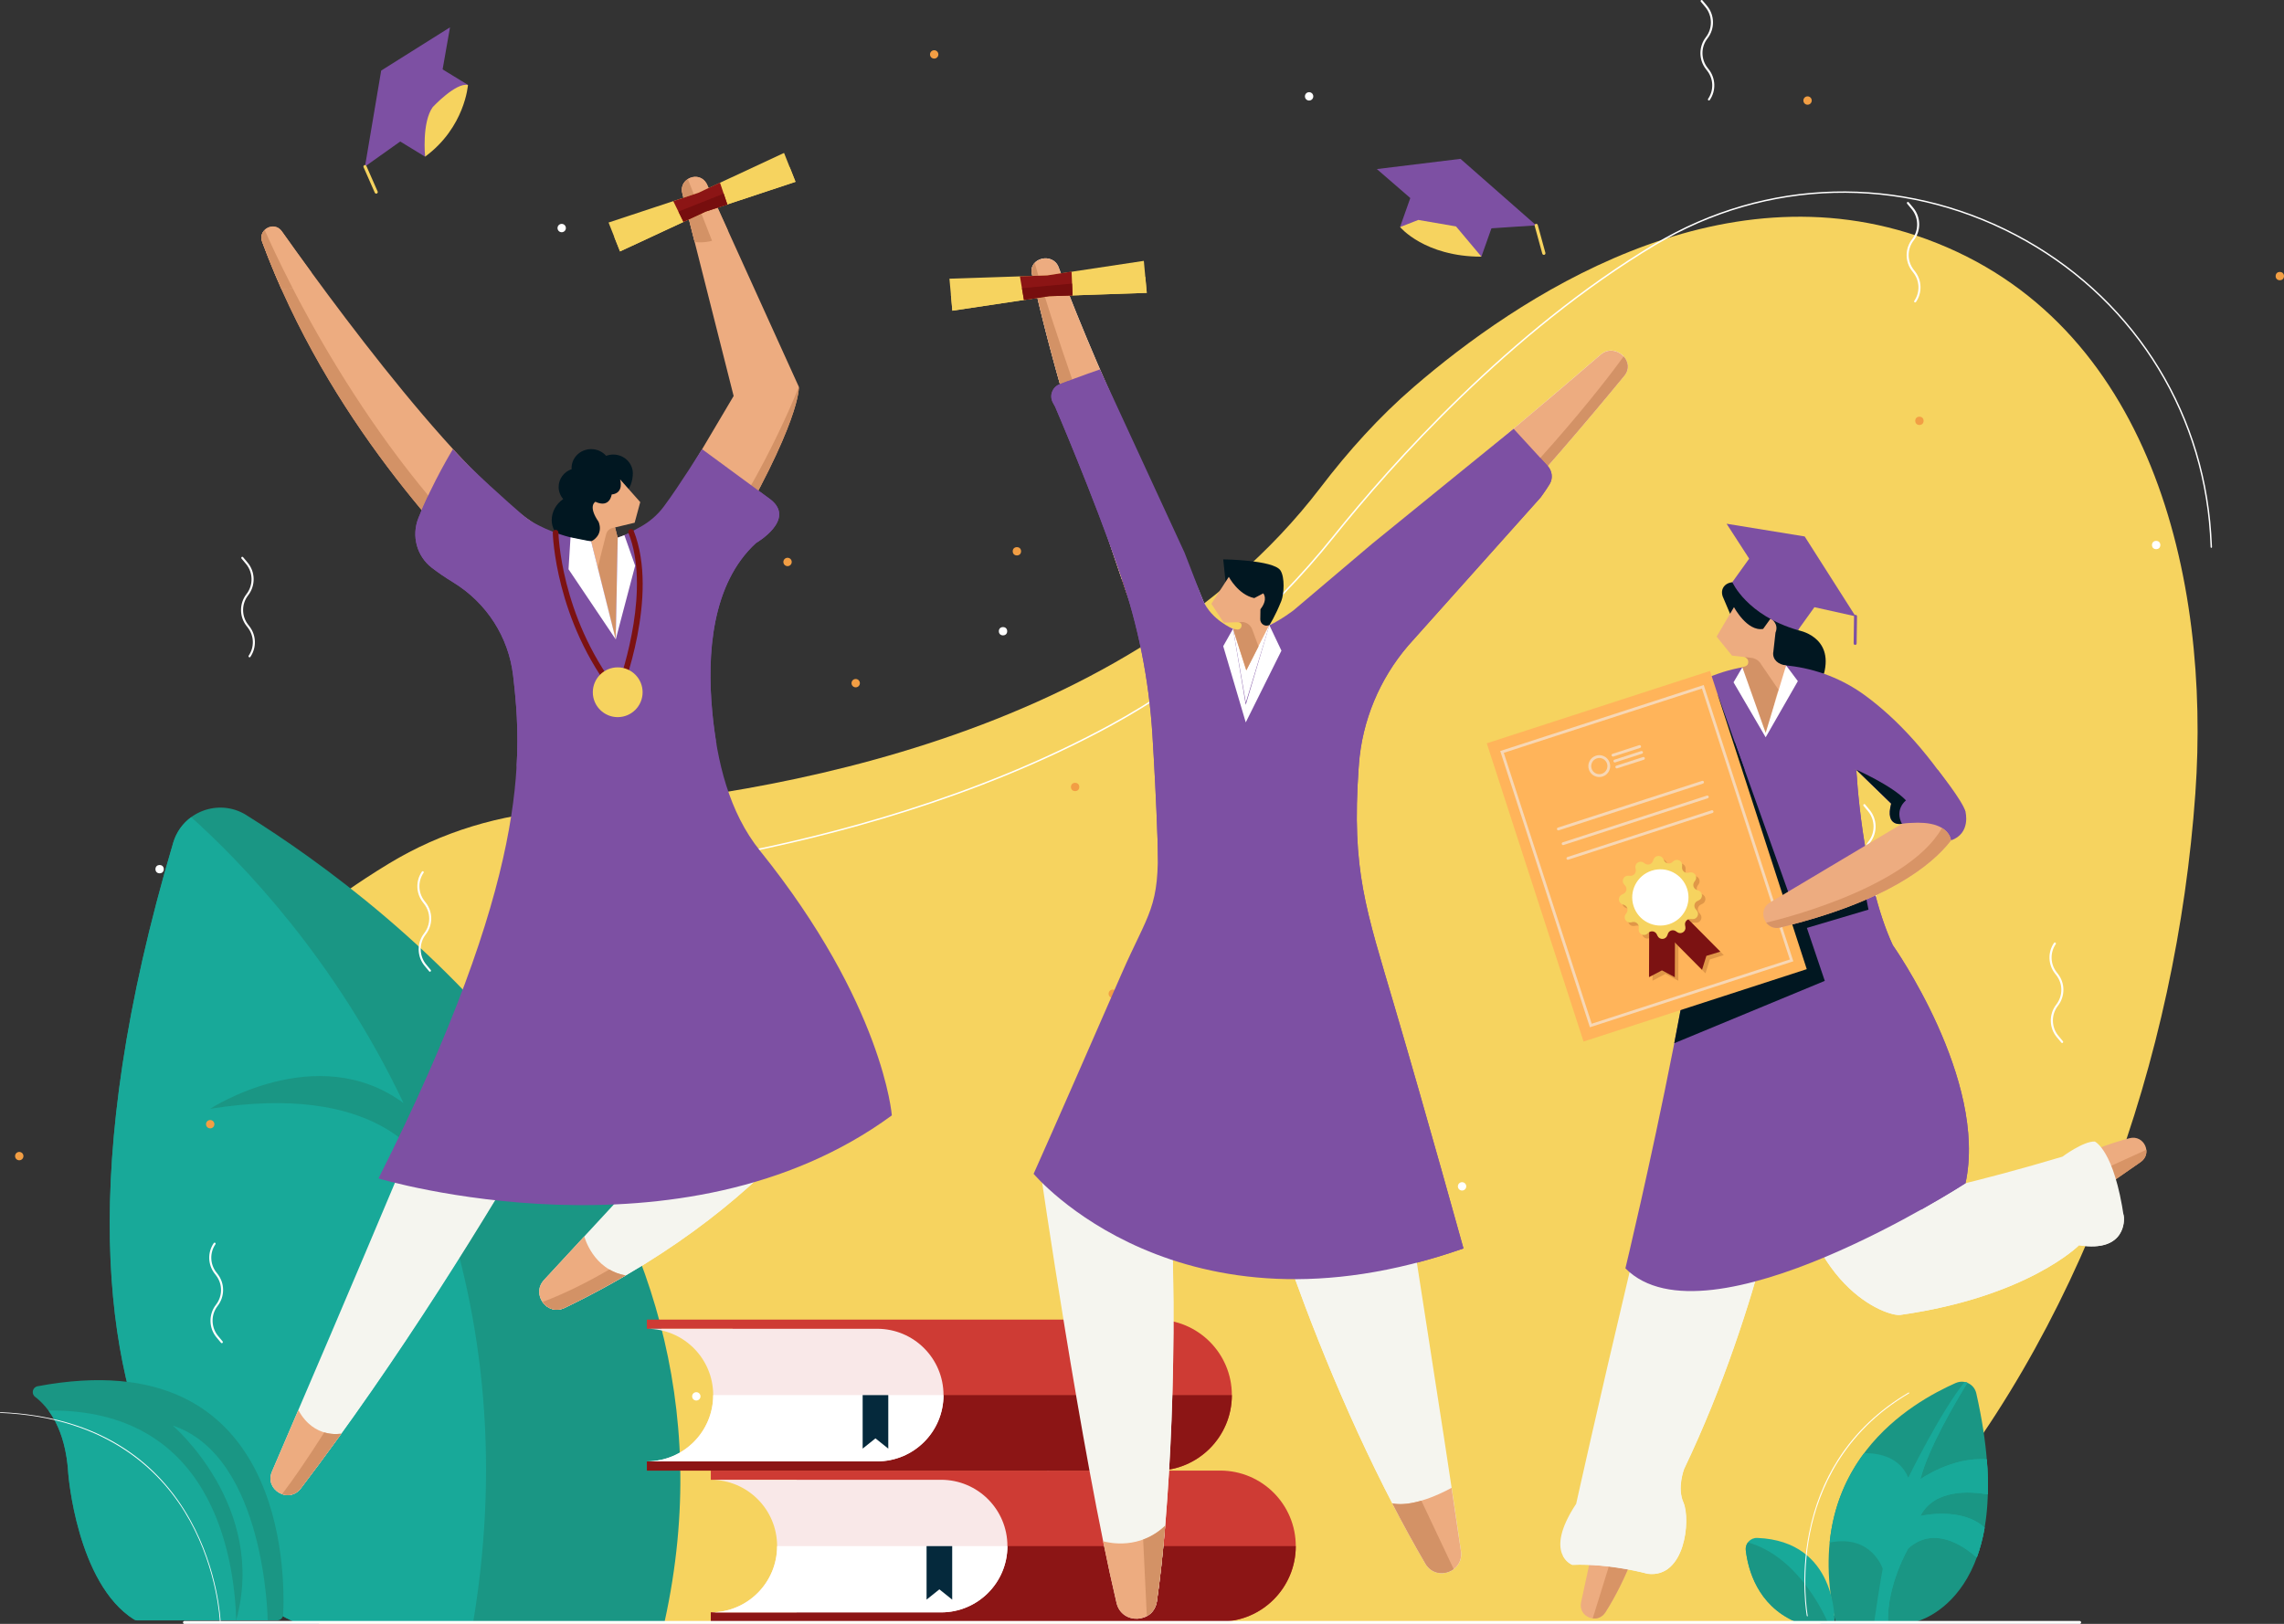 <?xml version="1.0" encoding="UTF-8"?> <svg xmlns="http://www.w3.org/2000/svg" id="Layer_1" viewBox="0 0 404.51 287.67"><rect x="0" y="0" width="404.51" height="287.67" fill="#333333" stroke="none"/><defs><style>.cls-1{fill:#f9e8e8;}.cls-2{fill:#f7d7b5;}.cls-3{fill:#011721;}.cls-4{fill:#05293c;}.cls-5{fill:#f6d35f;}.cls-6{fill:#f5f5ef;}.cls-7{fill:#fff;}.cls-8{fill:#f29e44;}.cls-9{fill:#edac80;}.cls-10{fill:#ffd4d4;}.cls-11{fill:#ffb45a;}.cls-12{fill:#7d50a3;}.cls-13{fill:#8c1515;}.cls-14{fill:#ce3b34;}.cls-15{fill:#d39266;}.cls-16{fill:#d89466;}.cls-17{fill:#e09748;}.cls-18{fill:#1a9684;}.cls-19{fill:#18a999;}.cls-20{fill:#5e0808;}.cls-21{fill:#770e0e;}.cls-22{fill:#7c1212;}</style></defs><path class="cls-5" d="m56.57,287.67s-76.51-80.8,12.34-134.71c9.26-5.62,19.8-8.78,30.61-9.42,29.33-1.72,98.88-10.75,134.35-57.17,4.93-6.46,10.37-12.52,16.53-17.83,18.13-15.64,53.91-39.71,90.84-26.16,39.73,14.57,50.27,60.06,47.57,98.17-3.31,46.65-20.23,95.69-51.24,131.18-2.44,2.79-11.97,15.93-15.6,15.93H56.57Z"></path><path class="cls-18" d="m43.62,144.39c25.45,15.88,91.14,65.23,74.09,142.87H52.06s-55.86-21.67-21.38-137.97c1.63-5.51,8.07-7.94,12.95-4.9Z"></path><path class="cls-19" d="m77.45,209.87c-2.3-5.27-10.99-18.12-40.22-13.45,0,0,18.89-12.35,34.24-1.01-12.18-25.7-28.91-42.85-37.61-50.65-1.47,1.07-2.62,2.62-3.19,4.54-34.48,116.3,21.38,137.97,21.38,137.97h31.77c5.01-30.21,1.17-56.12-6.37-77.4Z"></path><path class="cls-18" d="m50.15,286.04c.35-7.06.58-48.73-43.49-40.47-.9.17-1.17,1.32-.44,1.88,2.26,1.73,5.4,5.57,5.87,13.64,0,0,1.51,19.42,11.64,25.8.17.11.36.16.56.16h24.8c.56,0,1.03-.44,1.06-1Z"></path><path class="cls-19" d="m8.59,249.88c1.66,2.25,3.19,5.76,3.51,11.2,0,0,1.51,19.42,11.64,25.8.17.11.36.16.56.16h17.54c-.35-11.52-4.33-37.48-33.24-37.17Z"></path><path class="cls-19" d="m47.41,287.04s-.34-29.01-16.81-34.5c0,0,16.77,14.32,11.23,34.5h5.58Z"></path><path class="cls-7" d="m39,287.26s-.07-.03-.07-.06c0-.09-.39-8.95-5.35-17.88-4.58-8.24-14.12-18.23-33.52-19.03-.04,0-.07-.03-.06-.07,0-.04.03-.06.07-.06h0c8.59.36,15.99,2.52,21.99,6.45,4.8,3.14,8.72,7.4,11.64,12.66,4.98,8.96,5.36,17.85,5.37,17.93,0,.04-.03.07-.07.07h0Z"></path><path class="cls-18" d="m346.37,244.99c-7.54,3.37-27.62,14.37-21.3,42.27h14.29s18.85-4.26,10.65-40.45c-.37-1.62-2.13-2.49-3.64-1.81Z"></path><path class="cls-19" d="m340.11,262.04c1.41-5.44,6.03-13.34,8.33-17.08-.16-.07-.33-.12-.5-.15-4.33,5.42-9.97,16.95-9.97,16.95-1.51-3.56-4.95-4.36-7.83-4.34-3.05,4.08-5.43,9.28-6.1,15.84,7.45-1.51,9.4,4.64,9.4,4.64-.38,1.88-1.11,6.69-1.5,9.35h2.43c-.14-6.59,3.6-12.97,3.6-12.97,4.42-3.93,9.43-.75,12.13,1.63.57-1.55,1.05-3.31,1.39-5.29-4.13-3.8-11.38-2.07-11.38-2.07,2.49-4.79,8.75-4.38,11.94-3.82.05-1.91,0-3.97-.18-6.2-6.08-.53-11.76,3.51-11.76,3.51Z"></path><path class="cls-19" d="m351.49,270.62c-4.13-3.8-11.38-2.07-11.38-2.07,2.49-4.79,8.75-4.38,11.94-3.82.05-1.91,0-3.97-.18-6.2-6.08-.53-11.76,3.51-11.76,3.51,1.41-5.44,6.03-13.34,8.33-17.08-.06-.03-.13-.05-.2-.07-.99,1.38-14.77,21.04-15.13,42.37h1.26c-.14-6.59,3.6-12.97,3.6-12.97,4.42-3.93,9.43-.75,12.13,1.63.57-1.55,1.05-3.31,1.39-5.29Z"></path><path class="cls-19" d="m324.9,287.26s.51-14.26-13.67-14.82c-1.21-.05-2.18.99-2.04,2.19.39,3.34,2.02,9.67,8.72,12.63h6.99Z"></path><path class="cls-18" d="m309.57,273.23h0c-.29.38-.44.88-.38,1.4.39,3.34,2.02,9.67,8.72,12.63h5.75c-1.12-2.49-5.75-11.67-14.09-14.03Z"></path><path class="cls-7" d="m320.08,286.33s-.07-.03-.08-.07c-.01-.07-1.21-6.62.41-14.74.95-4.77,2.67-9.13,5.12-12.97,3.06-4.8,7.26-8.79,12.49-11.86.04-.02.09-.01.11.03.02.04.01.09-.03.11-11.79,6.93-16.04,17.27-17.53,24.73-1.61,8.08-.42,14.61-.41,14.68,0,.05-.02.09-.07.1,0,0-.01,0-.02,0Z"></path><path class="cls-7" d="m44.19,116.44s-.07-.01-.1-.03c-.08-.06-.1-.17-.05-.25,1.04-1.52.98-3.52-.15-4.98l-.24-.31c-1.29-1.66-1.28-3.98.01-5.64,1.22-1.57,1.18-3.81-.09-5.33l-.8-.96c-.06-.08-.05-.19.02-.26.08-.07.19-.06.26.02l.8.96c1.39,1.65,1.43,4.08.1,5.79-1.19,1.53-1.2,3.67-.01,5.2l.24.31c1.22,1.58,1.29,3.76.16,5.41-.04.05-.09.08-.15.08Z"></path><path class="cls-7" d="m187.17,263.01c-.05,0-.1-.02-.14-.06l-.8-.96c-1.39-1.65-1.43-4.08-.1-5.78,1.19-1.53,1.19-3.67,0-5.2l-.24-.31c-1.22-1.58-1.29-3.76-.16-5.41.06-.08.17-.11.25-.05.08.06.1.17.05.25-1.04,1.52-.98,3.52.15,4.98l.24.31c1.29,1.66,1.28,3.99,0,5.64-1.22,1.57-1.18,3.81.09,5.33l.8.96c.06.08.05.19-.02.26-.03.03-.08.04-.12.04Z"></path><path class="cls-7" d="m76.16,172.15c-.05,0-.1-.02-.14-.07l-.8-.96c-1.39-1.65-1.43-4.09-.1-5.79,1.19-1.53,1.2-3.66,0-5.2l-.24-.31c-1.22-1.58-1.29-3.76-.16-5.41.06-.08.17-.1.25-.05.08.06.1.17.05.25-1.04,1.52-.98,3.52.15,4.98l.24.31c1.29,1.66,1.28,3.98-.01,5.64-1.22,1.57-1.18,3.81.09,5.33l.8.96c.06.08.05.19-.02.26-.03.03-.08.04-.12.04Z"></path><path class="cls-7" d="m39.29,237.94c-.05,0-.1-.02-.14-.06l-.8-.96c-1.39-1.65-1.43-4.09-.1-5.79,1.19-1.53,1.2-3.67.01-5.2l-.24-.31c-1.22-1.58-1.29-3.76-.16-5.41.06-.08.17-.1.25-.05.08.06.1.17.05.25-1.04,1.52-.98,3.52.15,4.98l.24.31c1.29,1.66,1.28,3.99-.01,5.64-1.22,1.57-1.18,3.81.09,5.33l.8.96c.06.08.05.19-.02.26-.03.03-.08.04-.12.04Z"></path><circle class="cls-7" cx="28.27" cy="153.97" r=".74"></circle><path class="cls-8" d="m140.22,99.55c0,.41-.33.74-.74.74s-.74-.33-.74-.74.33-.74.74-.74.74.33.74.74Z"></path><path class="cls-8" d="m152.29,121.02c0,.41-.33.74-.74.74s-.74-.33-.74-.74.33-.74.74-.74.74.33.74.74Z"></path><path class="cls-8" d="m37.97,199.15c0,.41-.33.74-.74.74s-.74-.33-.74-.74.33-.74.74-.74.74.33.74.74Z"></path><path class="cls-8" d="m197.82,176.04c0,.41-.33.74-.74.74s-.74-.33-.74-.74.33-.74.74-.74.74.33.74.74Z"></path><path class="cls-8" d="m57.79,255.9c0,.41-.33.74-.74.74s-.74-.33-.74-.74.33-.74.74-.74.74.33.74.74Z"></path><path class="cls-8" d="m4.15,204.8c0,.41-.33.74-.74.74s-.74-.33-.74-.74.33-.74.74-.74.74.33.74.74Z"></path><circle class="cls-7" cx="177.64" cy="111.82" r=".74"></circle><path class="cls-7" d="m100.22,40.4c0,.41-.33.74-.74.74s-.74-.33-.74-.74.33-.74.74-.74.74.33.74.74Z"></path><path class="cls-7" d="m124.06,247.36c0,.41-.33.74-.74.74s-.74-.33-.74-.74.33-.74.74-.74.74.33.74.74Z"></path><path class="cls-7" d="m363.94,166.96s.07.01.1.03c.08.06.1.17.05.25-1.04,1.52-.98,3.52.15,4.98l.24.31c1.29,1.66,1.28,3.98-.01,5.64-1.22,1.57-1.18,3.81.09,5.33l.8.96c.06.08.05.19-.02.26-.08.07-.19.06-.26-.02l-.8-.96c-1.39-1.65-1.43-4.08-.1-5.79,1.19-1.53,1.2-3.67,0-5.2l-.24-.31c-1.22-1.58-1.29-3.76-.16-5.41.04-.05.09-.08.15-.08Z"></path><path class="cls-7" d="m301.37,0c.05,0,.1.02.14.06l.8.96c1.39,1.65,1.43,4.08.1,5.78-1.19,1.53-1.19,3.67,0,5.2l.24.31c1.22,1.58,1.29,3.76.16,5.41-.06.08-.17.11-.25.05-.08-.06-.1-.17-.05-.25,1.04-1.52.98-3.52-.15-4.98l-.24-.31c-1.29-1.66-1.28-3.99,0-5.64,1.22-1.57,1.18-3.81-.09-5.33l-.8-.96c-.06-.08-.05-.19.02-.26.03-.03.08-.04.12-.04Z"></path><path class="cls-7" d="m330.17,142.43c.05,0,.1.02.14.07l.8.96c1.39,1.65,1.43,4.09.1,5.79-1.19,1.53-1.2,3.66,0,5.2l.24.31c1.22,1.58,1.29,3.76.16,5.41-.06.08-.17.1-.25.05-.08-.06-.1-.17-.05-.25,1.04-1.52.98-3.52-.15-4.98l-.24-.31c-1.29-1.66-1.28-3.98.01-5.64,1.22-1.57,1.18-3.81-.09-5.33l-.8-.96c-.06-.08-.05-.19.02-.26.03-.03.08-.04.12-.04Z"></path><path class="cls-7" d="m337.89,35.77c.05,0,.1.02.14.06l.8.96c1.39,1.65,1.43,4.09.1,5.79-1.19,1.53-1.2,3.66,0,5.2l.24.31c1.22,1.58,1.29,3.76.16,5.41-.06.08-.17.1-.25.05-.08-.06-.1-.17-.05-.25,1.04-1.52.98-3.52-.15-4.98l-.24-.31c-1.29-1.66-1.28-3.99.01-5.64,1.22-1.57,1.18-3.81-.09-5.33l-.8-.96c-.06-.08-.05-.19.02-.26.03-.03.08-.04.12-.04Z"></path><circle class="cls-7" cx="381.87" cy="96.55" r=".74"></circle><circle class="cls-8" cx="190.41" cy="139.41" r=".74"></circle><path class="cls-8" d="m164.71,9.64c0-.41.33-.74.74-.74s.74.33.74.74-.33.74-.74.74-.74-.33-.74-.74Z"></path><circle class="cls-8" cx="339.94" cy="74.55" r=".74"></circle><circle class="cls-8" cx="180.1" cy="97.66" r=".74"></circle><path class="cls-8" d="m319.39,17.81c0-.41.33-.74.74-.74s.74.33.74.74-.33.74-.74.74-.74-.33-.74-.74Z"></path><circle class="cls-8" cx="403.77" cy="48.91" r=".74"></circle><path class="cls-7" d="m304.35,167.24c0-.41.33-.74.74-.74s.74.33.74.74-.33.74-.74.74-.74-.33-.74-.74Z"></path><path class="cls-7" d="m258.2,210.16c0-.41.33-.74.74-.74s.74.33.74.74-.33.74-.74.74-.74-.33-.74-.74Z"></path><path class="cls-7" d="m231.11,17.07c0-.41.33-.74.74-.74s.74.33.74.74-.33.74-.74.74-.74-.33-.74-.74Z"></path><path class="cls-7" d="m96.1,155.93c-.07,0-.12-.05-.12-.12,0-.07.05-.13.12-.13.14,0,13.89-.64,33.05-4.3,17.69-3.38,43.73-10.11,67.37-22.96,14.98-8.14,28.3-19.41,39.6-33.49,10.19-12.7,31.14-36.31,56.96-51.75,19.65-11.75,43.55-12.37,63.94-1.67,20.19,10.6,33.13,30.41,34.61,53,.05.81.1,1.62.13,2.41,0,.07-.05.13-.12.13-.07,0-.13-.05-.13-.12-.03-.79-.08-1.6-.13-2.41-1.47-22.5-14.36-42.23-34.47-52.79-20.31-10.66-44.12-10.04-63.69,1.67-25.79,15.41-46.71,39-56.89,51.69-11.32,14.11-24.67,25.4-39.68,33.56-23.67,12.86-49.74,19.6-67.45,22.98-19.18,3.67-32.95,4.3-33.08,4.3h0Z"></path><path class="cls-14" d="m141.08,285.63v-23.49h-15.19v-1.63h90.22c7.39,0,13.38,5.99,13.38,13.38h0c0,7.39-5.99,13.38-13.38,13.38h-90.22v-1.63h15.19Z"></path><path class="cls-13" d="m141.08,285.63v-11.74h88.41c0,7.39-5.99,13.38-13.38,13.38h-90.22v-1.63h15.19Z"></path><path class="cls-1" d="m125.89,262.14h40.79c6.49,0,11.74,5.26,11.74,11.74h0c0,6.49-5.26,11.74-11.74,11.74h-40.79c6.49,0,11.74-5.26,11.74-11.74h0c0-6.49-5.26-11.74-11.74-11.74Z"></path><path class="cls-7" d="m166.68,285.63h-40.79c6.49,0,11.74-5.26,11.74-11.74h40.79c0,6.49-5.26,11.74-11.74,11.74Z"></path><polygon class="cls-4" points="164.1 283.37 166.37 281.55 168.64 283.37 168.64 273.89 164.1 273.89 164.1 283.37"></polygon><path class="cls-14" d="m129.76,258.88v-23.49h-15.19v-1.63h90.22c7.39,0,13.38,5.99,13.38,13.38h0c0,7.39-5.99,13.38-13.38,13.38h-90.22v-1.63h15.19Z"></path><path class="cls-13" d="m129.76,258.88v-11.74h88.41c0,7.39-5.99,13.38-13.38,13.38h-90.22v-1.63h15.19Z"></path><path class="cls-1" d="m114.57,235.39h40.79c6.49,0,11.74,5.26,11.74,11.74h0c0,6.49-5.26,11.74-11.74,11.74h-40.79c6.49,0,11.74-5.26,11.74-11.74h0c0-6.49-5.26-11.74-11.74-11.74Z"></path><path class="cls-7" d="m155.36,258.88h-40.79c6.49,0,11.74-5.26,11.74-11.74h40.79c0,6.49-5.26,11.74-11.74,11.74Z"></path><polygon class="cls-4" points="152.78 256.62 155.05 254.8 157.32 256.62 157.32 247.14 152.78 247.14 152.78 256.62"></polygon><path class="cls-7" d="m368.33,287.67H32.66c-.14,0-.25-.12-.25-.26s.11-.26.25-.26h335.67c.14,0,.25.12.25.26s-.11.26-.25.26Z"></path><path class="cls-6" d="m204.41,179.03l-20.17,28.24s7.22,49.93,13.51,76.68c.92,3.91,6.57,3.67,7.15-.31,2.15-14.69,4.01-45.92,2.22-74.59,0,0,17.71-37.97,14.23-64.07-18.85,13.2-16.93,34.03-16.93,34.03Z"></path><path class="cls-6" d="m204.41,179.03l-4.81,34.46,3.51,72.8c.9-.5,1.59-1.38,1.78-2.64,2.15-14.69,4.01-45.92,2.22-74.59,0,0,3.06-6.56,6.39-16.1l-9.09-13.93Z"></path><path class="cls-6" d="m226.29,168.37s19.34,6.13-5.15,32.75c0,0,10.78,40.64,31.3,75.86,1.88,3.23,6.84,1.51,6.31-2.19-3.4-23.67-9.62-61.8-10.34-68.04,0,0-14.97,3.85-7.99-6.73l-14.12-31.65Z"></path><path class="cls-7" d="m245.49,112.65c9.61-9.12,23.66-23.56,42.18-46.09,2.11-2.57-1.64-5.94-4.16-3.76-14.98,12.95-31,26.09-53.78,45.06-1.01.84-2.12,1.57-3.3,2.15-.9.45-2.03.94-3.25,1.33-4.07,1.3-8.45-.78-10.02-4.75-4.03-10.14-17.95-38.36-25.67-59.23-1.01-2.74-5.37-1.69-4.74,1.16,3.67,16.6,9.82,37.14,20.23,66.43,1.79,5.03,3.55,10.06,3.82,15.39.42,8.28,1.21,7.4,1.41,27.49,0,0,8.69,8.46,30.1,0l1.21-32.36c.29-4.88,2.43-9.46,5.97-12.82Z"></path><path class="cls-3" d="m217.06,103.1l-.42-4.01s8.86.1,10.12,1.94c.82,1.2.65,4.21.17,5.43-1.07,2.69-2.11,4.28-2.11,4.28l-2.36,2.28-2.61-4.1-2.78-5.83Z"></path><path class="cls-9" d="m219.9,110.84v-.08c0-.3-.24-.54-.54-.54l-2.63.08-2.19-3.34,3.09-4.77s1.67,3.18,4.51,3.76l1.59-.84s.92,1.02-.5,2.81l-.03,1.77c-.01.79.77,1.35,1.51,1.07l.08-.03-4.08,8.01-2.36-7.37.69.14c.43.09.83-.24.83-.68Z"></path><path class="cls-6" d="m257.46,277.97l-36.32-76.85s10.78,40.64,31.3,75.86c1.17,2.01,3.53,2.1,5.02.99Z"></path><path class="cls-3" d="m230.28,209.78s10.26-39.48,8.03-51.95c-.92,25.83-10.09,50.87-10.09,50.87l2.06,1.08Z"></path><path class="cls-15" d="m219.07,111.52l-.69-.14,2.36,7.37,2.15-4.23h0l-1.12-3.04c-.3-.82-1.11-1.35-1.98-1.3l-.84.05h0s.41-.01.41-.01c.3,0,.54.24.54.54v.08c0,.44-.4.77-.83.68Z"></path><path class="cls-9" d="m195.35,273.03c.79,3.85,1.59,7.53,2.39,10.92.92,3.91,6.57,3.67,7.15-.31.52-3.57,1.03-8.12,1.47-13.37-4.47,4.25-9.82,3.08-11,2.76Z"></path><path class="cls-15" d="m202.46,272.72l.65,13.57c.89-.5,1.59-1.38,1.78-2.64.52-3.57,1.03-8.12,1.47-13.37-1.27,1.21-2.61,1.98-3.9,2.45Z"></path><path class="cls-9" d="m258.74,274.79c-.5-3.48-1.06-7.28-1.66-11.23,0,0-6.27,3.63-10.5,2.76,1.85,3.58,3.8,7.14,5.85,10.66,1.88,3.23,6.84,1.51,6.31-2.19Z"></path><path class="cls-15" d="m257.46,277.97l-5.73-12.13c-1.71.5-3.57.8-5.14.48,1.85,3.58,3.8,7.14,5.85,10.66,1.17,2.01,3.53,2.1,5.02.99Z"></path><path class="cls-9" d="m209.53,98.18c-5.9-13.11-15.91-34.27-22.03-50.82-1.01-2.74-5.37-1.69-4.74,1.16,3.25,14.72,8.46,32.54,16.85,56.8,0,0,1.13-2.53,3.6-4.3,3-2.14,6.32-2.84,6.32-2.84Z"></path><path class="cls-15" d="m183.26,46.57c-.44.47-.68,1.13-.5,1.95,3.25,14.72,8.46,32.54,16.85,56.8,0,0,.89-2,2.82-3.68-8.34-21.53-16.7-46.02-19.17-55.07Z"></path><path class="cls-20" d="m202.43,101.64l-3.68,1.18c1.33,3.88,2.73,7.9,4.24,12.13,1.79,5.03,3.55,10.06,3.82,15.39.2,4.02.41,8.64.59,14.61h0c3.97-21.66-4.97-43.32-4.97-43.32Z"></path><path class="cls-9" d="m283.51,62.8c-11.87,10.26-24.41,20.66-40.44,33.97,0,0,2.27,2.11,4.39,4.83,1.37,1.76,2.9,6.34,2.9,6.34,9.28-9.15,21.7-22.38,37.31-41.37,2.11-2.57-1.64-5.94-4.16-3.76Z"></path><path class="cls-15" d="m249.11,104.67l1.25,3.26c9.28-9.15,21.7-22.38,37.31-41.37.97-1.18.7-2.52-.11-3.42-3.28,4.56-17.14,22.64-38.45,41.53Z"></path><polygon class="cls-5" points="203.1 51.88 185.8 52.47 168.67 55.04 168.15 49.37 185.46 48.79 202.58 46.21 203.1 51.88"></polygon><polygon class="cls-5" points="203.1 51.88 202.84 49.05 185.54 50.63 168.41 52.21 168.67 55.04 185.8 52.47 203.1 51.88"></polygon><polygon class="cls-13" points="185.46 48.79 180.63 48.95 181.35 53.14 185.8 52.47 189.96 52.34 189.78 48.11 185.46 48.79"></polygon><polygon class="cls-21" points="189.87 50.24 185.54 50.63 180.99 51.05 181.35 53.14 185.8 52.47 189.96 52.34 189.87 50.24"></polygon><path class="cls-12" d="m194.82,65.44s-3.46,1.18-7.17,2.62c-1.28.5-1.84,1.98-1.22,3.2.13.26.28.54.46.85,0,0,6.6,15.31,11.52,29.53,3.18,9.19,5.08,18.78,5.69,28.49.32,5.22.68,11.77.91,18.61.41,12.19-1.55,12.71-6.43,23.89-5.15,11.8-11.87,27.16-15.52,35.31,0,0,25.78,30.86,76.13,13.21,0,0-6.59-23.76-12.16-42.69-5.15-17.52-7.68-24.19-6.41-42.4.01-.21.03-.42.05-.63.58-7.77,3.66-15.14,8.73-21.06l23.44-26.23s.98-1.32,1.64-2.43c.6-1.02.41-2.32-.39-3.19l-6.02-6.56-24.99,20.31-13.99,11.85s-2.14,1.64-4.27,2.64l-4.18,13.7-2.26-13.06s-3.86-1.59-5.31-5.04l-3.28-8.46-14.97-32.45Z"></path><polygon class="cls-7" points="218.38 111.38 216.64 114.47 220.63 127.97 226.95 115.26 224.81 110.75 220.63 124.85 218.38 111.38"></polygon><path class="cls-12" d="m186.89,72.11s6.6,15.31,11.52,29.53c3.18,9.19,5.08,18.78,5.69,28.49.32,5.22.68,11.77.91,18.61.06,1.68.07,3.14.03,4.44.65-8.53.74-18.6.65-26.81-.1-9.59-1.84-19.09-5.2-28.07-6.02-16.06-10.52-30.85-10.52-30.85l-.84.07c-.48.18-.97.37-1.46.56-1.28.5-1.84,1.99-1.21,3.21.13.25.28.53.45.83Z"></path><polygon class="cls-20" points="204.6 157.83 204.6 157.83 204.6 157.83 204.6 157.83"></polygon><path class="cls-12" d="m240.66,135.43c.58-7.77,3.66-15.14,8.73-21.06l23.44-26.23s.98-1.32,1.64-2.43c.6-1.02.41-2.32-.39-3.19l-1.28-1.39s-14.51,12.83-26.26,26.37c-9,10.37-13.44,23.92-12.29,37.61,1.49,17.69,5.57,46.21,16.67,78.58,2.68-.7,5.43-1.53,8.27-2.53,0,0-6.59-23.76-12.16-42.69-5.15-17.52-7.68-24.19-6.41-42.4.01-.21.03-.42.05-.63Z"></path><polygon class="cls-12" points="272.07 39.92 258.66 28.14 243.85 29.95 256.54 40.94 272.07 39.92"></polygon><path class="cls-12" d="m255.52,41.28c-2.71-.96-5.36-1.28-7.57-1.05l2.51-7.09c2.2-.23,4.86.1,7.57,1.05,2.87,1.02,5.26,2.55,6.83,4.23l-2.5,7.06-.06-.02c-1.57-1.66-3.94-3.17-6.78-4.18Z"></path><path class="cls-5" d="m273.38,45.14s.08,0,.12,0c.15-.04.24-.2.2-.35l-1.35-4.93c-.04-.15-.2-.24-.35-.2-.15.04-.24.2-.2.35l1.35,4.93c.03.11.12.19.23.21Z"></path><path class="cls-5" d="m247.96,40.22s4.34,5.25,14.41,5.25l-4.5-5.36-6.68-1.15-3.22,1.26Z"></path><path class="cls-3" d="m318.42,111.64s6.38,1.03,4.61,7.72l-9.12.3-.76-4.01,5.27-4.01Z"></path><path class="cls-9" d="m282.77,271.1l-2.75,12.74c-.56,2.59,2.89,3.99,4.32,1.76,2-3.15,4.21-7.48,6.16-13.32l-7.72-1.19Z"></path><path class="cls-16" d="m285.56,275.47l-3.48,11.23c.82.1,1.69-.21,2.25-1.09,1.7-2.67,3.55-6.22,5.26-10.8l-4.03.66Z"></path><path class="cls-9" d="m368.4,213.29l10.71-7.43c2.18-1.51.62-4.89-1.95-4.23-3.61.93-8.18,2.59-13.59,5.52l4.83,6.14Z"></path><path class="cls-16" d="m367.83,212.56l.57.73,10.71-7.43c.82-.57,1.11-1.4,1.02-2.18l-7.86,3.58-4.44,5.3Z"></path><path class="cls-4" d="m330.28,162.87c-1.23-10.83-1.51-26.5-1.51-26.5l-25.58-.22.22,33.16c19.37,3.38,27.51-3.93,27.51-3.93l-.64-2.51Z"></path><path class="cls-6" d="m376.17,215.74c-1.74-12.06-5.17-13.52-5.17-13.52-2.01-.09-5.73,2.68-5.73,2.68-15.18,4.56-27.32,7.07-27.32,7.07,1.2-41.77-7.04-46.59-7.04-46.59,0,0-8.13,7.31-27.51,3.93-7.86,23.21-24.25,97.08-24.25,97.08-5.89,8.91-.69,10.83-.69,10.83,6.72-.27,13.33,1.58,13.33,1.58,6.61.83,7.63-9.45,6.37-12.54-1.23-2.67.1-6.05.1-6.05,13.89-29.06,18.65-58.53,18.65-58.53,2.08,26.55,17.39,31.58,19.62,31.26,22.59-3.2,31.66-12.34,31.66-12.34,8.5,1.37,7.95-4.84,7.95-4.84Z"></path><path class="cls-12" d="m328.77,136.37l9.18,8.91s1.72.82,4.79.4c2.26-.31,5.36-1.91,5.36-1.91-6.06-10.14-12.27-16.52-17.72-20.53-8.07-5.94-18.68-7.13-27.89-3.2-12.53,5.35-25.76,14.23-25.76,14.23l8.04,4.71,18.37-8.36v5.76h25.64Z"></path><path class="cls-6" d="m316.93,201.66c.7,5.75,1.79,10.52,3.08,14.53l-.4-9.75-2.55-25.57s-6.12,52.91-19.38,74.37c-1.61,2.6-2.36,5.68-1.87,8.7.14.84,1.28,13.23-4.68,12.41-3.5-.48-8.47-1.38-11.87-1.36-.85,0-1.69.22-2.45.58.62,1.24,1.68,1.63,1.68,1.63,6.72-.27,13.33,1.58,13.33,1.58,6.61.83,7.63-9.45,6.37-12.54-1.23-2.67.1-6.05.1-6.05,13.89-29.06,18.65-58.53,18.65-58.53Z"></path><path class="cls-10" d="m337.95,145.28s1.72.82,4.79.4c2.26-.31,5.36-1.91,5.36-1.91l-10.14,1.51Z"></path><path class="cls-3" d="m306.41,108.74l-1.33-3.13c-.68-2.18,2.02-3.29,3.74-1.78.21.18.96-.23,2.06-.62,3.85-1.37,7.88,1.46,7.98,5.55.1,4.23-3.11,8.1-4.5,9.22l-.43,1.68-1.73-1.96-4.69-5.5-1.08-3.46Z"></path><path class="cls-9" d="m314.06,115.56l.39-3.49c.68-1.62-.86-2.51-.86-2.51l-1.33,1.85c-2.85.5-5.16-3.86-5.16-3.86l-3.08,5.22,2.72,3.37,2.08.23c.46.05.81.43.82.89.02.58-.49,1.04-1.07.94-.08,2.74,4.13,11.9,4.13,11.9,2.59-2.65,3.62-12.23,3.62-12.23-1.32-.13-2.42-.98-2.27-2.32Z"></path><path class="cls-15" d="m311.94,117.74c-.35-.66-.99-1.1-1.73-1.2l-1.37-.17c.45.06.8.43.81.88.02.58-.38.78-1.07.94-.08,2.74,4.13,11.63,4.13,11.63.71-.46,1.73-6.96,2.3-7.6l-3.07-4.49Z"></path><path class="cls-3" d="m320.94,104.57c-.2,1.67-1.72,2.87-3.4,2.67-1.67-.2-2.87-1.72-2.67-3.4.2-1.67,1.72-2.87,3.4-2.67,1.67.2,2.87,1.72,2.67,3.4Z"></path><path class="cls-6" d="m338.11,229.08c5.09-.39,17.25-2.11,29.15-9.63,0,0,7.54,1.44,8.81-4.37.03.22.07.44.1.67,0,0,.55,6.21-7.95,4.84,0,0-9.07,9.14-31.66,12.34-2.23.32-17.55-4.71-19.62-31.26l.12-20.79s2.72,33.68,16.54,46.62c1.22,1.14,2.86,1.71,4.52,1.58Z"></path><polygon class="cls-12" points="328.63 109.18 319.62 95.03 305.79 92.78 314.35 106.01 328.63 109.18"></polygon><path class="cls-12" d="m313.35,106.06c-2.19-1.57-4.5-2.56-6.55-2.93l4.12-5.74c2.05.37,4.36,1.36,6.55,2.93,2.33,1.67,4.07,3.68,5.05,5.6l-4.1,5.72-.05-.03c-.98-1.91-2.72-3.89-5.02-5.55Z"></path><path class="cls-12" d="m328.44,114.22s.07.03.11.03c.15,0,.27-.12.27-.26l.07-4.8c0-.15-.12-.27-.26-.27-.15,0-.27.12-.27.26l-.07,4.8c0,.11.06.2.15.25Z"></path><path class="cls-12" d="m306.8,103.12s2.54,5.87,11.62,8.51l-2.66-6.01-5.72-2.79-3.24.29Z"></path><path class="cls-12" d="m345.53,148.89s-1.16-3.58-8.69-2.95c0,0-3.04.64-1.9-3.59l-6.17-5.99h14.41s4.42,5.51,4.91,7.4c0,0,1.05,3.87-2.57,5.12Z"></path><path class="cls-12" d="m328.77,136.37s.93,19.13,6.45,31.06c0,0,16.85,23.83,12.88,42.18,0,0-45.81,29.65-60.23,15.07,0,0,17.54-72.65,15.26-94.07l25.64,5.76Z"></path><polygon class="cls-7" points="308.58 118.21 307.02 120.87 312.71 130.61 318.41 120.66 316.33 117.88 312.71 129.84 308.58 118.21"></polygon><path class="cls-3" d="m337.56,141.79c-2.49-2.65-8.79-5.43-8.79-5.43l6.17,5.99c-1.14,4.23,1.9,3.59,1.9,3.59-1.34-2.61.72-4.15.72-4.15Z"></path><path class="cls-12" d="m333.57,168.65s12.99,24.64,6.63,45.66h0c4.81-2.7,7.9-4.7,7.9-4.7,3.98-18.34-12.88-42.18-12.88-42.18-5.53-11.93-6.45-31.06-6.45-31.06,0,0-6.42,11.55,4.8,32.28Z"></path><polygon class="cls-3" points="308.98 136.37 304.25 123.11 301.94 131.16 303.13 130.61 303.13 136.37 308.98 136.37"></polygon><path class="cls-3" d="m296.53,184.8l26.65-11.04-3.17-9.38,10.91-3.24-.74-3.7-13.13,1.54-9.79-27.44-4.13-.93c1.12,10.56-2.57,33.57-6.61,54.19h0Z"></path><rect class="cls-11" x="270.88" y="123.89" width="41.56" height="55.54" transform="translate(-32.57 97.4) rotate(-17.97)"></rect><path class="cls-2" d="m281.58,181.98l-15.88-48.94,36.04-11.69,15.87,48.94-36.04,11.69Zm-15.25-48.62l15.57,47.99,35.09-11.38-15.57-47.99-35.09,11.38Z"></path><path class="cls-2" d="m283.24,137.65c-.82,0-1.58-.52-1.84-1.34-.16-.49-.12-1.02.12-1.48.23-.46.63-.8,1.13-.96.49-.16,1.02-.12,1.47.12.46.23.8.63.96,1.13h0c.33,1.01-.23,2.11-1.24,2.44-.2.06-.4.09-.59.09Zm0-3.37c-.15,0-.3.02-.44.07-.36.12-.66.37-.83.71-.17.34-.21.73-.09,1.09.25.75,1.05,1.17,1.81.92.75-.24,1.17-1.05.92-1.81-.12-.36-.37-.66-.71-.83-.21-.1-.43-.16-.65-.16Z"></path><path class="cls-2" d="m285.66,134.02c-.11,0-.2-.07-.24-.17-.04-.13.03-.27.16-.31l4.73-1.53c.13-.04.27.03.32.16.04.13-.03.27-.16.32l-4.73,1.53s-.05.01-.08.01Z"></path><path class="cls-2" d="m286,135.07c-.11,0-.2-.07-.24-.17-.04-.13.03-.27.16-.32l4.73-1.53c.13-.04.27.03.32.16.04.13-.03.27-.16.31l-4.73,1.53s-.05.01-.08.01Z"></path><path class="cls-2" d="m286.34,136.12c-.11,0-.2-.07-.24-.17-.04-.13.03-.27.16-.31l4.73-1.53c.13-.04.27.03.31.16.04.13-.03.27-.16.31l-4.73,1.53s-.05.01-.08.01Z"></path><path class="cls-2" d="m275.99,147.1c-.11,0-.2-.07-.24-.17-.04-.13.03-.27.16-.32l25.54-8.28c.13-.04.27.03.32.16.04.13-.03.27-.16.32l-25.54,8.28s-.05.01-.08.01Z"></path><path class="cls-2" d="m276.84,149.71c-.11,0-.2-.07-.24-.17-.04-.13.03-.27.16-.32l25.54-8.28c.13-.04.27.03.32.16.04.13-.03.27-.16.31l-25.54,8.28s-.05.01-.08.01Z"></path><path class="cls-2" d="m277.68,152.31c-.11,0-.2-.07-.24-.17-.04-.13.03-.27.16-.32l25.54-8.28c.13-.04.27.03.32.16.04.13-.03.27-.16.31l-25.54,8.28s-.05.01-.08.01Z"></path><path class="cls-17" d="m299.63,163.5c.12-.05.26-.07.41-.06l.29.02c.83.07,1.33-.91.78-1.54l-.19-.22c-.4-.47-.25-1.19.31-1.45l.27-.13c.76-.36.7-1.45-.09-1.73l-.28-.1c-.58-.2-.81-.91-.46-1.41l.17-.24c.48-.69-.12-1.61-.94-1.45l-.29.05c-.61.12-1.16-.38-1.1-.99l.02-.29c.07-.83-.91-1.33-1.54-.78l-.22.19c-.47.4-1.19.25-1.45-.31l-.13-.27c-.36-.76-1.45-.7-1.73.09l-.1.28c-.2.58-.91.81-1.41.46l-.24-.17c-.69-.48-1.61.12-1.45.94l.05.29c.12.61-.38,1.16-.99,1.1l-.29-.02c-.83-.07-1.33.91-.78,1.54l.19.22c.4.47.25,1.19-.31,1.45l-.27.13c-.76.36-.7,1.45.09,1.73l.28.1c.58.2.81.91.46,1.41l-.17.24c-.48.69.12,1.61.94,1.45l.29-.05c.61-.12,1.16.38,1.1.99l-.02.29c-.07.83.91,1.33,1.54.78l.22-.19s.07-.05.11-.07l-.03,7.95,2.29-1.2,2.28,1.21.02-6.14,4.79,4.83.77-2.47,2.47-.76-5.68-5.72Z"></path><polygon class="cls-22" points="296.62 173.11 294.34 171.9 292.05 173.1 292.09 162.03 296.66 162.05 296.62 173.11"></polygon><polygon class="cls-22" points="304.68 168.58 302.21 169.33 301.44 171.8 293.64 163.95 296.89 160.73 304.68 168.58"></polygon><path class="cls-5" d="m292.75,152.53l.1-.28c.28-.79,1.37-.85,1.73-.09l.13.27c.26.56.99.71,1.45.31l.22-.19c.63-.55,1.61-.05,1.54.78l-.02.29c-.05.62.5,1.11,1.1.99l.29-.06c.82-.16,1.42.76.94,1.45l-.17.24c-.35.51-.12,1.21.46,1.41l.28.1c.79.28.85,1.37.09,1.73l-.27.13c-.56.26-.71.99-.31,1.45l.19.22c.55.63.05,1.61-.78,1.54l-.29-.02c-.62-.05-1.11.5-.99,1.1l.05.29c.16.82-.76,1.42-1.45.94l-.24-.17c-.51-.35-1.21-.12-1.41.46l-.1.28c-.28.79-1.37.85-1.73.09l-.13-.27c-.26-.56-.99-.71-1.45-.31l-.22.19c-.63.55-1.61.05-1.54-.78l.02-.29c.05-.62-.5-1.11-1.1-.99l-.29.06c-.82.16-1.42-.76-.94-1.45l.17-.24c.35-.51.12-1.21-.46-1.41l-.28-.1c-.79-.28-.85-1.37-.09-1.73l.27-.13c.56-.26.71-.99.31-1.45l-.19-.22c-.55-.63-.05-1.61.78-1.54l.29.02c.62.05,1.11-.5.99-1.1l-.05-.29c-.16-.82.76-1.42,1.45-.94l.24.17c.51.35,1.21.12,1.41-.46Z"></path><path class="cls-7" d="m298.8,157.44c.85,2.62-.58,5.43-3.2,6.28s-5.43-.58-6.28-3.2c-.85-2.62.58-5.43,3.2-6.28,2.62-.85,5.43.58,6.28,3.2Z"></path><path class="cls-9" d="m336.84,145.94h0c-5.73,3.42-15.54,9.27-23.36,13.93-2.39,1.42-.88,5.08,1.82,4.43,18.72-4.54,26.77-10.96,30.22-15.41,0-.02-.13-4.1-8.69-2.95Z"></path><path class="cls-16" d="m343.94,146.67c-6.35,11.2-31.13,16.77-31.13,16.77h0c.53.7,1.41,1.13,2.49.87,18.72-4.54,26.77-10.96,30.22-15.41,0-.01-.04-1.3-1.59-2.22Z"></path><path class="cls-3" d="m108.61,80.52c-.44,0-.87.08-1.26.23-.64-.73-1.58-1.19-2.65-1.19-1.92,0-3.47,1.5-3.47,3.35,0,.07,0,.13.01.2-1.34.46-2.3,1.7-2.3,3.15,0,.82.3,1.57.81,2.15-1.23.83-2.04,2.2-2.04,3.76,0,2.53,2.95,5.22,5.57,5.22s3.98-2.96,3.91-5.22c-.05-1.74,2.9-4.51,3.43-4.83.98-.59,1.46-2.27,1.46-3.47,0-1.85-1.55-3.35-3.47-3.35Z"></path><path class="cls-9" d="m88.51,105.53c1.83,1.9,3.01,4.34,3.37,6.95,1.42,10.33,2.05,18.62,2.32,24.68.11,2.54.03,5.07-.21,7.58,0,0,17.6,9.16,35.28-2.4h0c-.91-2.48-1.67-5.01-2.3-7.58-1.43-5.88-2.86-12.14-2.86-12.14-.88-3.67-.96-7.24-.65-10.46.52-5.26,2.29-10.31,4.99-14.85,13.52-22.75,13.03-28.78,13.03-28.78l-16.32-35.99c-1.33-2.44-5.05-.92-4.3,1.75l9.07,35.86-10.05,16.97c-3.91,6.6-11.61,10.02-19.09,8.35-.78-.18-1.24-.33-1.24-.33-12.06-3.08-37.13-36.55-49.64-54.18-1.34-1.89-4.29-.33-3.48,1.85,11.74,31.75,33.4,53.7,42.08,62.7Z"></path><path class="cls-6" d="m93.99,144.75c-.47,4.75-1.56,9.43-3.27,13.91-8.93,23.42-30.45,73.87-42.55,102.02-1.39,3.23,2.99,5.78,5.12,2.98,34.64-45.51,62.25-100.77,62.25-100.77l16.78,24.94-35.97,38.91c-2.34,2.54.55,6.44,3.66,4.94,40.83-19.71,52.59-46.18,52.59-46.18-5-12.34-15.29-25.98-20.26-36.02-1.15-2.32-2.17-4.71-3.06-7.14h0c-17.69,11.56-35.28,2.4-35.28,2.4Z"></path><path class="cls-9" d="m109.1,100.67l.29-5.42-.46-1.82,3.47-.83.99-3.65-3.57-4.03s.79,2.43-1.49,2.68c0,0-.3,2.48-2.88,1.29,0,0-1.39.7.55,3.53,0,0,1.08,2.19-1.3,3.5l1.27,5.09c.46,1.65,3.04,1.36,3.13-.35Z"></path><path class="cls-9" d="m120.86,34.31l2.17,8.57s4.14.57,5.85-2.12l-3.72-8.2c-1.33-2.44-5.05-.92-4.3,1.75Z"></path><path class="cls-6" d="m114.09,155.38s-48.98,89.58-64.13,109.31c1.08.38,2.37.16,3.26-1.01,33.94-44.58,62.32-100.8,62.32-100.8l-1.44-7.5Z"></path><path class="cls-3" d="m114.61,161.56l.11,2.91c1-1.94,1.98.15,1.98.15l15.62,23.21c-2.61-8.67-18.23-32.45-18.23-32.45l.52,6.18Z"></path><path class="cls-6" d="m96.07,230.65h0c.81,1.16,2.34,1.81,3.93,1.04,40.83-19.71,52.59-46.18,52.59-46.18,0,0-27.97,34.27-56.52,45.14Z"></path><path class="cls-15" d="m95.79,114.06c-.95-4.88-3.4-9.35-7.07-12.7-24.08-22.03-38.83-53.73-41.85-60.6-.5.49-.75,1.24-.44,2.09,11.74,31.75,33.4,53.7,42.08,62.7,1.83,1.9,3.01,4.34,3.37,6.95,1.42,10.33,2.05,18.62,2.32,24.68.11,2.54.03,5.07-.21,7.58,3.65-13.59,3.12-23.96,1.81-30.69Z"></path><path class="cls-15" d="m126.97,134.77c-1.43-5.88-2.86-12.14-2.86-12.14-.88-3.67-.96-7.24-.65-10.46.52-5.26,2.29-10.31,4.99-14.85,13.52-22.75,13.03-28.78,13.03-28.78,0,0-7.23,18.38-17.47,30.83-3.29,4-4.74,9.21-4.08,14.34.91,6.98,3.28,17.23,9.34,28.63h0c-.91-2.48-1.67-5.01-2.3-7.58Z"></path><path class="cls-15" d="m121.82,31.73c-.78.5-1.28,1.43-.96,2.58l2.17,8.57s1.51.2,3.08-.22l-4.28-10.93Z"></path><path class="cls-15" d="m109.05,113.27l.35-18.02-.46-1.82-.41.08c-.58.11-1.04.56-1.18,1.13l-1.49,5.89,3.19,12.74Z"></path><path class="cls-9" d="m110.82,225.94c-5.83-1.02-7.34-6.92-7.34-6.92l-7.14,7.72c-2.34,2.54.55,6.44,3.66,4.94,3.86-1.86,7.46-3.79,10.82-5.75h0Z"></path><path class="cls-15" d="m96.07,230.65c.81,1.16,2.34,1.81,3.93,1.04,3.86-1.86,7.46-3.79,10.82-5.75h0c-1.12-.2-2.08-.57-2.91-1.05-3.89,2.27-7.86,4.25-11.84,5.76h0Z"></path><path class="cls-9" d="m52.84,249.78h0c-1.67,3.89-3.24,7.55-4.68,10.9-1.39,3.23,2.99,5.78,5.12,2.98,2.43-3.19,4.83-6.44,7.18-9.7-.05.01-4.83,1-7.62-4.17Z"></path><path class="cls-15" d="m53.28,263.66c2.43-3.19,4.83-6.44,7.18-9.7-.03,0-1.36.28-3.03-.21-2.92,4.57-5.48,8.34-7.48,10.94,1.1.39,2.42.17,3.33-1.03Z"></path><path class="cls-9" d="m55.15,48.26c-1.91-2.61-3.67-5.06-5.23-7.27-1.34-1.89-4.29-.33-3.48,1.85,1.06,2.87,2.2,5.65,3.41,8.36,1.48.04,3.97-.32,5.31-2.94Z"></path><path class="cls-15" d="m51.8,50.98c-2.45-4.75-4.11-8.39-4.92-10.23-.5.49-.75,1.24-.44,2.09,1.06,2.87,2.2,5.65,3.41,8.36.55.02,1.24-.02,1.95-.21Z"></path><polygon class="cls-5" points="140.89 32.21 124.99 37.48 109.81 44.54 107.78 39.42 123.68 34.16 138.86 27.09 140.89 32.21"></polygon><polygon class="cls-5" points="140.89 32.21 139.88 29.65 124.25 35.85 108.79 41.98 109.81 44.54 124.99 37.48 140.89 32.21"></polygon><polygon class="cls-13" points="123.68 34.16 119.24 35.63 121.05 39.31 124.99 37.48 128.82 36.23 127.51 32.35 123.68 34.16"></polygon><polygon class="cls-21" points="128.17 34.3 124.25 35.85 120.15 37.48 121.05 39.31 124.99 37.48 128.82 36.23 128.17 34.3"></polygon><path class="cls-12" d="m80.22,79.56s-3.58,5.83-6.12,12.21c-1.25,3.13-.3,6.73,2.37,8.79,1.02.79,2.31,1.69,3.95,2.69,5.83,3.57,9.67,9.65,10.46,16.44,1.65,14.12,3.01,35.69-23.85,89.07,0,0,53.71,16.12,90.92-11.17,0,0-1.48-19.69-23.34-46.87-5.51-6.85-7.64-15.86-8.47-24.61-.96-10.17-.13-22.68,7.74-29.91,0,0,7.18-4.14,2.57-7.73l-12.12-8.91s-3.97,6.43-6.78,10.19c-1.12,1.5-2.56,2.73-4.2,3.62-1.52.83-3.44,1.82-3.96,1.88l-.35,18.02-4.35-17.35s-5.04-.5-9.97-3.21c-.82-.45-1.58-.99-2.28-1.6-2.39-2.08-8.92-7.83-12.23-11.55Z"></path><path class="cls-12" d="m91.47,136.16c1.13-5.68,1.51-10.46,1.42-14.48-.21-8.69-4.79-16.57-11.79-21.73-7.13-5.26-5.32-11.97-5.26-12.16-.6,1.27-1.19,2.61-1.74,3.99-1.25,3.13-.3,6.73,2.36,8.79.99.77,2.24,1.64,3.82,2.61,5.85,3.61,9.79,9.63,10.59,16.45.53,4.49,1.03,9.74.6,16.53h0Z"></path><path class="cls-12" d="m126.91,131.87c-.33-1.92-.58-3.84-.76-5.76-.96-10.17-.13-22.68,7.74-29.91,0,0,7.18-4.14,2.57-7.73l-2.11-1.55s-1.32,1.87-2.5,3.51c-5.7,7.96-8.42,17.7-7.62,27.45.34,4.17,1.11,9.03,2.68,13.99h0Z"></path><polygon class="cls-7" points="104.7 95.92 101.04 95.19 100.69 100.84 109.05 113.27 112.49 100.21 110.58 94.8 109.4 95.25 109.05 113.27 104.7 95.92"></polygon><polygon class="cls-12" points="64.64 29.5 67.51 12.5 79.7 4.84 76.89 20.8 64.64 29.5"></polygon><path class="cls-12" d="m77.86,20.44c1.44-2.37,3.24-4.23,5.03-5.4l-6.2-3.78c-1.79,1.17-3.58,3.03-5.03,5.4-1.53,2.51-2.39,5.12-2.54,7.33l6.17,3.77.03-.05c.17-2.2,1.02-4.78,2.54-7.26Z"></path><path class="cls-5" d="m66.84,34.21s-.06.05-.1.07c-.14.06-.3,0-.36-.14l-1.99-4.52c-.06-.14,0-.3.14-.36.14-.06.3,0,.36.14l1.99,4.52c.05.1.02.22-.05.3Z"></path><path class="cls-5" d="m82.88,15.04s-.52,7.51-7.59,12.71c0,0-.61-6.09,1.36-8.79,0,0,4.08-4.38,6.23-3.91Z"></path><path class="cls-22" d="m109.4,123.57c-.15,0-.3-.07-.39-.19-10.73-13.51-11.11-28.86-11.11-29.01,0-.28.22-.5.49-.51.29,0,.5.22.51.49,0,.15.37,14.65,10.35,27.7,1.28-3.58,5.91-17.93,2.05-27.65-.1-.26.02-.55.28-.65.26-.1.55.02.65.28,4.56,11.49-2.07,28.5-2.36,29.22-.07.17-.21.28-.39.31-.02,0-.05,0-.07,0Z"></path><path class="cls-5" d="m113.81,122.63c0,2.44-1.98,4.41-4.41,4.41s-4.41-1.98-4.41-4.41,1.98-4.41,4.41-4.41,4.41,1.98,4.41,4.41Z"></path></svg> 